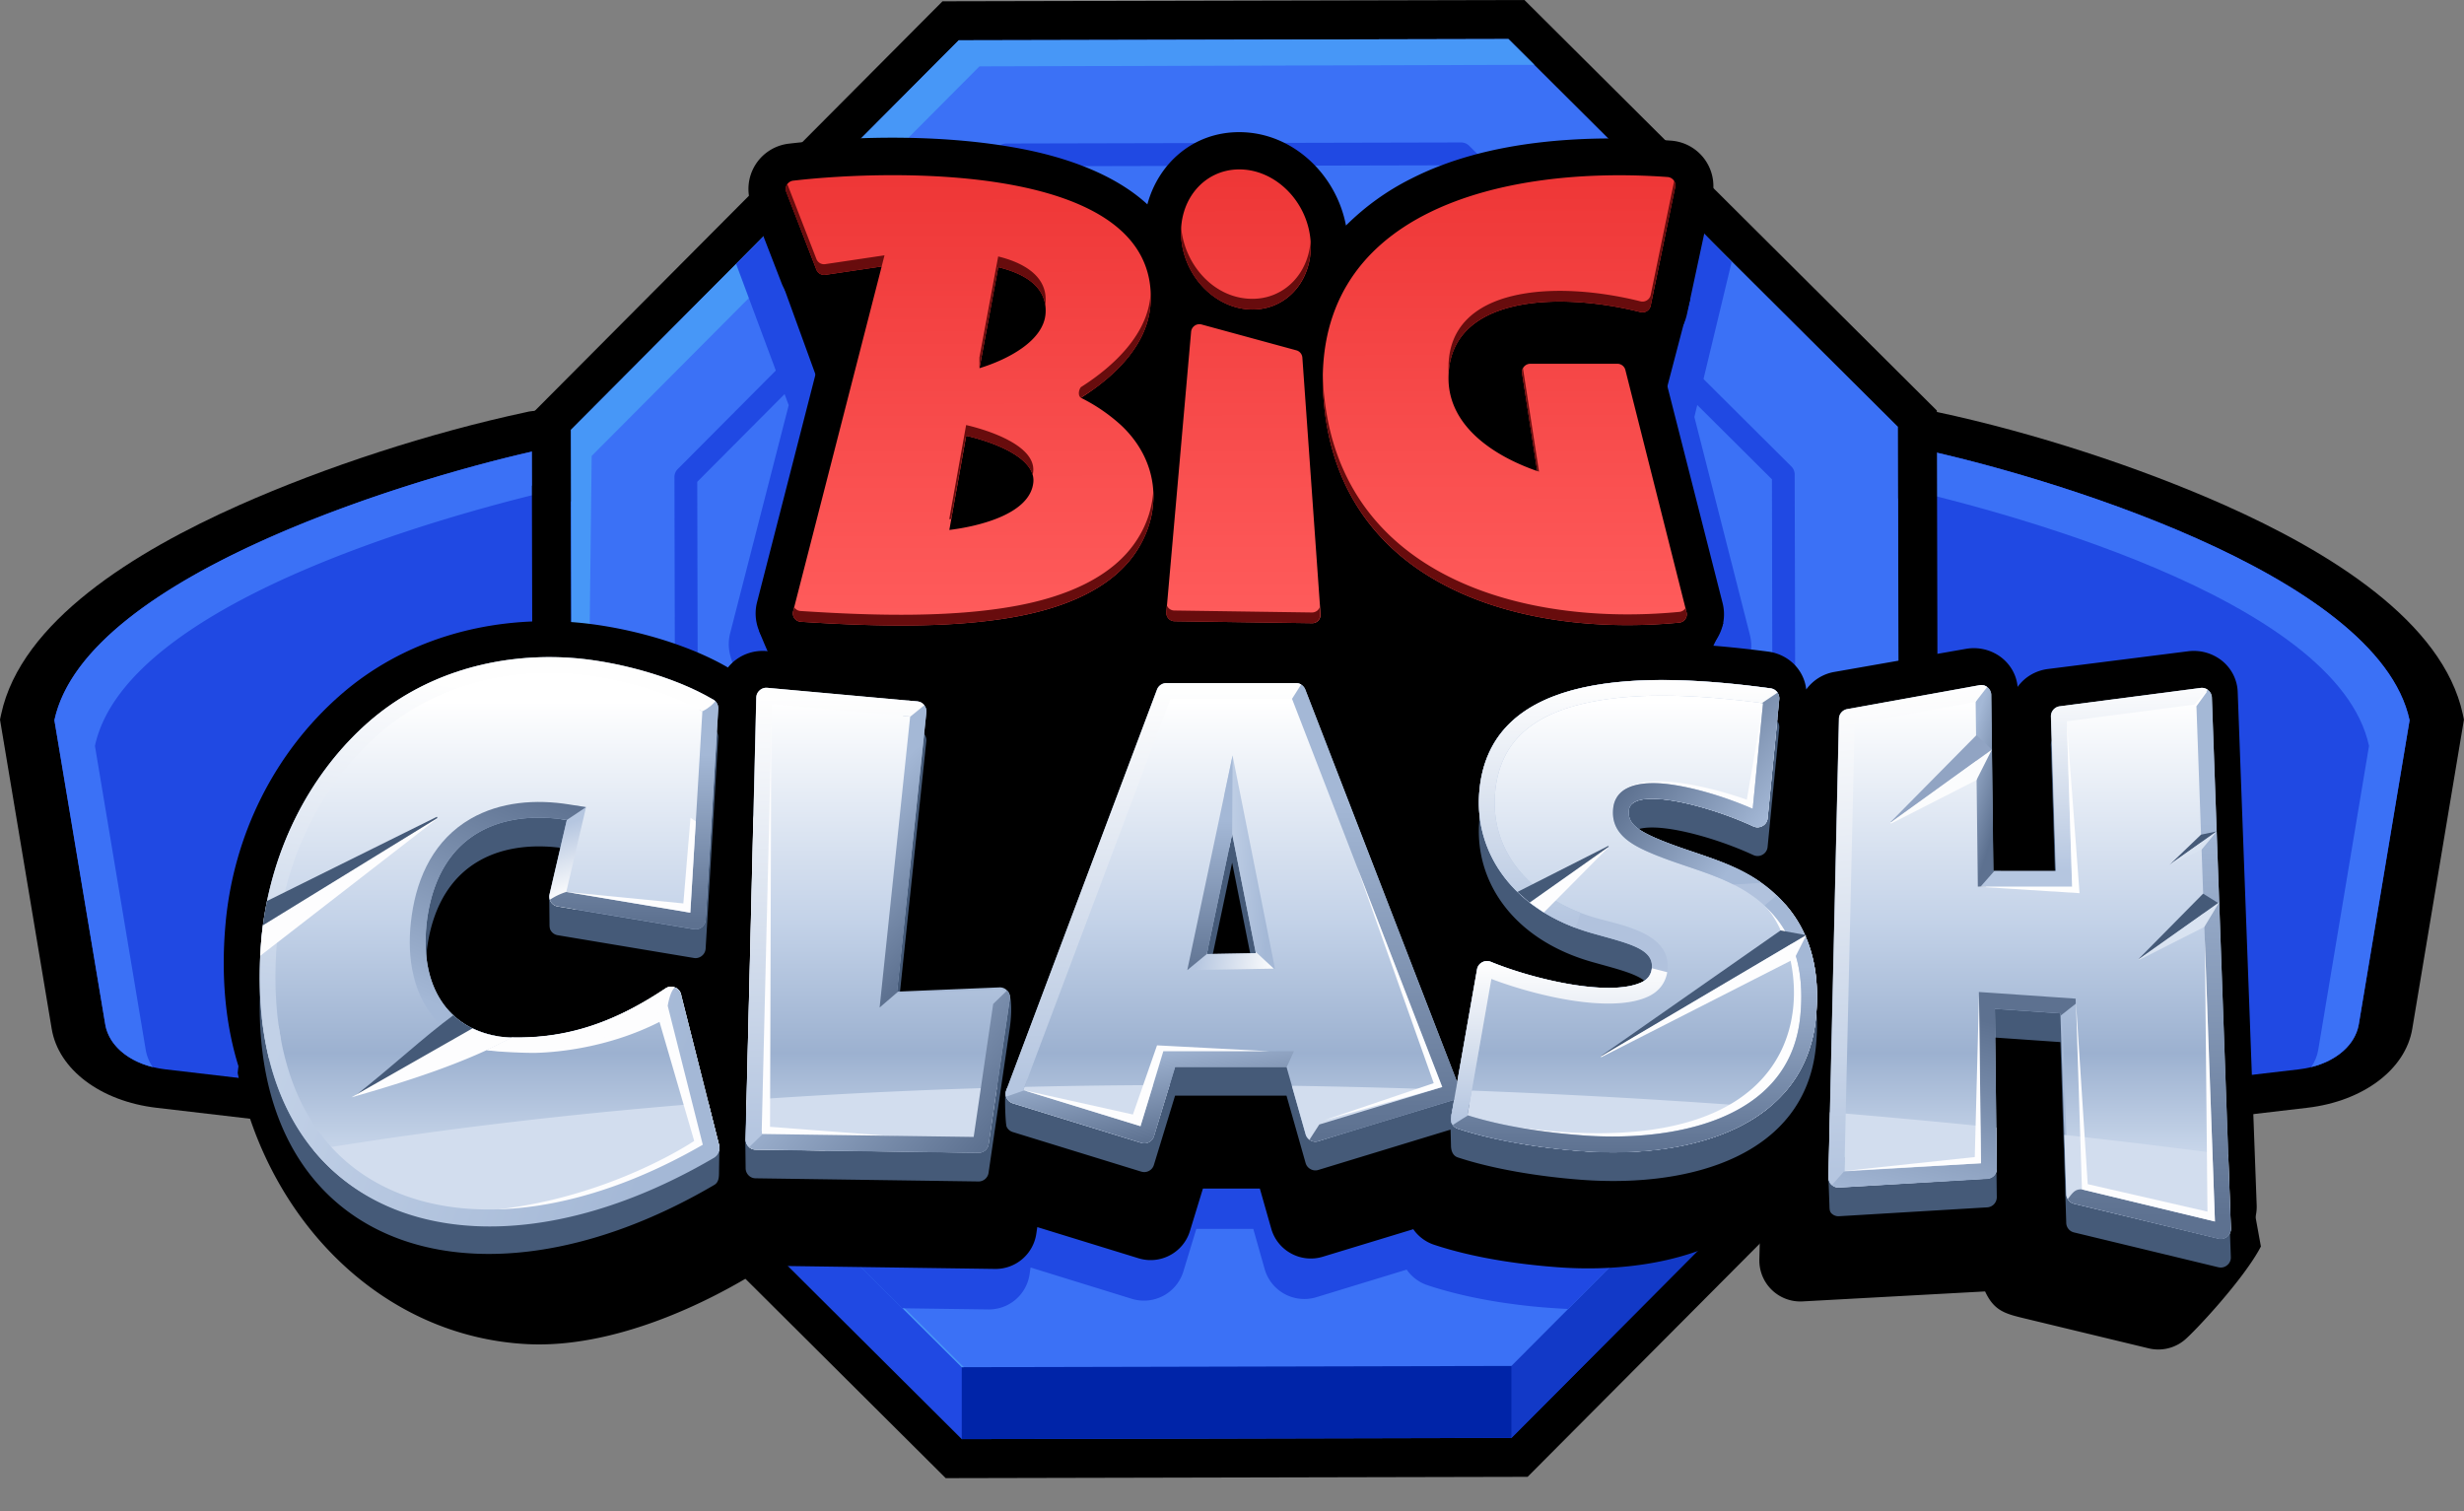 <svg viewBox="0 0 75 46" fill="none" xmlns="http://www.w3.org/2000/svg"><rect x="0" y="0" width="75" height="46" fill="#808080" stroke="none"/><path fill-rule="evenodd" clip-rule="evenodd" d="m16.105 12.525 3.207-.434.397 23.375-14.948-1.749c-1.698-.199-2.982-1.165-3.187-2.402L0 21.902l.035-.162C.64 18.916 4.1 16.79 7.284 15.374c2.596-1.155 5.807-2.205 8.741-2.831l.08-.018z" fill="#000"/><path fill-rule="evenodd" clip-rule="evenodd" d="M16.49 13.68c-3.445.735-13.866 3.73-14.834 8.242l1.547 9.253c.118.71.844 1.257 1.82 1.371l13.02 1.526-.35-20.555-1.203.163z" fill="#2049E3"/><path fill-rule="evenodd" clip-rule="evenodd" d="M16.49 13.68c-3.445.735-13.866 3.73-14.834 8.242l1.547 9.253c.102.616.663 1.11 1.447 1.304a1.306 1.306 0 0 1-.214-.523L2.89 22.703c.967-4.506 11.368-7.242 14.826-7.983l-1.225-1.04z" fill="#3B71F6"/><path fill-rule="evenodd" clip-rule="evenodd" d="m58.894 12.525-3.204-.434-.397 23.375 14.945-1.75c1.697-.2 2.981-1.166 3.187-2.4l1.573-9.414-.034-.162c-.606-2.824-4.066-4.949-7.25-6.366-2.595-1.155-5.807-2.205-8.74-2.831l-.08-.018z" fill="#000"/><path fill-rule="evenodd" clip-rule="evenodd" d="M58.511 13.68c3.445.735 13.866 3.73 14.834 8.242l-1.546 9.253c-.12.71-.845 1.257-1.822 1.372L56.958 34.07l.349-20.555 1.204.164z" fill="#2049E3"/><path fill-rule="evenodd" clip-rule="evenodd" d="M58.51 13.68c3.444.735 13.865 3.73 14.833 8.242l-1.546 9.253c-.103.616-.664 1.11-1.449 1.304.11-.157.183-.335.215-.523l1.546-9.253c-.966-4.506-11.367-7.242-14.824-7.983l1.225-1.04z" fill="#3B71F6"/><path fill-rule="evenodd" clip-rule="evenodd" d="m58.99 30.212.005 2.185L46.498 44.95l-17.712.04L16.23 32.494l-.04-17.71.005-.005-.005-2.185L28.688.04 46.401 0l12.554 12.496.04 17.711-.005.005z" fill="#000"/><path fill-rule="evenodd" clip-rule="evenodd" d="m45.913 3.377-16.73.039-11.804 11.856L17.417 32l11.858 11.803 16.73-.038 11.803-11.857-.038-16.728L45.913 3.377z" fill="#2049E3"/><path fill-rule="evenodd" clip-rule="evenodd" d="m29.274 43.803 16.73-.038 11.805-11.857-.006-2.81-7.986-2.62s-16.97 11.586-20.543 15.134v2.19z" fill="#0024A8"/><path fill-rule="evenodd" clip-rule="evenodd" d="m46.004 43.765 9.473-9.515-3.102-2.401s-6.076 7.196-6.371 9.725v2.191z" fill="#1239C7"/><path fill-rule="evenodd" clip-rule="evenodd" d="m45.913 1.188-16.73.038-11.804 11.856.038 16.728 11.858 11.803 16.73-.038 11.803-11.857-.038-16.728L45.913 1.188z" fill="#3B71F6"/><path d="m44.33 5.031-13.547.031-9.56 9.603.031 13.474h-.695l-.03-13.6a.344.344 0 0 1 .1-.262l9.762-9.807a.35.35 0 0 1 .247-.102l13.82-.032a.348.348 0 0 1 .261.101l9.807 9.761a.345.345 0 0 1 .101.247l.032 13.694h-.698l-.026-13.55-9.605-9.558z" fill="#2049E3"/><path fill-rule="evenodd" clip-rule="evenodd" d="m45.913 1.188-16.73.038-11.804 11.856.038 16.728 11.858 11.803h.062L17.82 30.147l.19-16.27L29.813 2.02l16.89-.047-.79-.786z" fill="#4797F7"/><path fill-rule="evenodd" clip-rule="evenodd" d="m17.407 23.777.013 5.866 7.47 7.615 2.574 2.562 2.617.035a1.252 1.252 0 0 0 1.258-1.072l.03-.204 3.082.953a1.256 1.256 0 0 0 1.569-.834l.394-1.294h1.734l.346 1.222a1.255 1.255 0 0 0 1.573.857l2.75-.84c.155.223.378.39.636.475 1.315.438 2.882.66 4.274.722l2.348-2.358 7.735-7.93-.011-4.848-3.11.563a1.25 1.25 0 0 0-.806.519 1.26 1.26 0 0 0-1.08-1.12c-1.814-.245-3.923-.405-5.713 0-2.066.469-3.542 1.709-3.684 3.928a4.457 4.457 0 0 0 .943 3.049c.323.412.71.772 1.143 1.065-.825-.29-1.738-.478-2.091.607l-3.09-8.004a1.25 1.25 0 0 0-1.17-.802h-3.684a1.25 1.25 0 0 0-1.174.813l-3.011 8.017c-.49-.25-1.834-.084-2.421-.06l.718-6.864a1.254 1.254 0 0 0-1.133-1.379l-4.27-.39a1.245 1.245 0 0 0-.949.317c-.058.052-.112.11-.16.172l-.025-.016c-1.26-.75-3.1-1.245-4.56-1.334a9.805 9.805 0 0 0-1.069-.006l.004-.002zM25.575 4.85c5.289-.363 7.912.884 9.315 1.89 1.29-2.051 4.562-1.476 5.73.714 1.551-.986 3.624-2.497 8.821-2.859l3.267 3.381-1.134 4.715 1.683 6.606c.132.526-.018.73-.223 1.167l-30.54.17c-.203-.469-.403-.84-.267-1.37l1.78-6.932-1.601-4.3 3.169-3.183z" fill="#2049E3"/><path fill-rule="evenodd" clip-rule="evenodd" d="m40.918 19.552.095 1.348a1.273 1.273 0 0 1-1.286 1.36l-3.835-.053a1.272 1.272 0 0 1-1.253-1.307c-.857.62-1.925.97-2.959 1.161-2.003.37-4.24.29-6.269.16a1.265 1.265 0 0 1-.947-.524c-.424-.585-.78-1.05-1.354-2.481l3.23-6.682-.02.003a1.27 1.27 0 0 1-1.374-.798L23.88 8.808c-.082-.212.865-.911 1.266-.958 2.039-.237 4.43-.246 6.452.136 1.288.243 2.637.714 3.554 1.556.307-1.138 1.27-2.014 2.56-2.014 1.492 0 2.71 1.183 2.979 2.605a7 7 0 0 1 1.828-1.313c2.14-1.088 4.875-1.33 7.242-1.158.539.04 1.759 1.088 1.681 1.461l-.946 3.613c-.107.515-.68.578-1.117.787l3.074 5.448c-.364.948-1.233 2.433-1.447 2.738a1.266 1.266 0 0 1-.918.533c-3.38.327-7.014-.4-9.167-2.689h-.003z" fill="#000"/><path fill-rule="evenodd" clip-rule="evenodd" d="m41.218 17.144.104 1.474a1.387 1.387 0 0 1-1.403 1.484l-4.186-.06a1.389 1.389 0 0 1-1.365-1.429c-.937.677-2.102 1.06-3.23 1.27-2.186.405-4.626.318-6.84.174a1.388 1.388 0 0 1-1.254-1.73l2.268-8.84-.024.003a1.386 1.386 0 0 1-1.498-.872l-.916-2.367a1.389 1.389 0 0 1 1.134-1.878c2.224-.259 4.833-.269 7.041.148 1.405.265 2.877.78 3.875 1.699.336-1.243 1.389-2.198 2.795-2.198 1.627 0 2.957 1.29 3.25 2.843a7.646 7.646 0 0 1 1.995-1.432c2.337-1.188 5.32-1.34 7.902-1.152a1.388 1.388 0 0 1 1.258 1.666l-.77 3.587c-.116.561-.43.801-.905 1.03l1.985 7.795a1.388 1.388 0 0 1-1.211 1.72c-3.69.357-7.655-.436-10.005-2.935z" fill="#000"/><path fill-rule="evenodd" clip-rule="evenodd" d="m26.837 8.11-2.695 10.496a.255.255 0 0 0 .23.318c2.072.134 4.525.22 6.56-.157 1.43-.264 2.965-.841 3.715-2.074.77-1.27.566-2.732-.526-3.753a5.331 5.331 0 0 0-1.219-.832c1.149-.73 2.05-1.693 2.12-2.875.252-4.255-7.776-4.095-10.88-3.734a.254.254 0 0 0-.207.343l.915 2.364a.255.255 0 0 0 .274.159l1.713-.255zM50.76 5.388c-4.983-.362-10.973 1.016-10.467 6.84.493 5.672 6.108 7.178 10.82 6.722a.245.245 0 0 0 .184-.106.249.249 0 0 0 .038-.208l-1.861-7.374a.25.25 0 0 0-.246-.19h-2.645a.255.255 0 0 0-.254.293l.462 2.973c-1.391-.484-2.706-1.404-2.701-2.836.009-2.466 3.254-2.65 5.844-2.003a.254.254 0 0 0 .31-.195l.746-3.61a.254.254 0 0 0-.23-.306zm-13.037-.232c1.085 0 2.054.952 2.165 2.132.111 1.18-.678 2.133-1.763 2.133s-2.055-.953-2.166-2.133c-.111-1.18.679-2.132 1.764-2.132zM36.255 10.1l-.753 8.532a.254.254 0 0 0 .25.276l4.184.06a.245.245 0 0 0 .191-.08.247.247 0 0 0 .069-.19l-.554-7.81a.248.248 0 0 0-.186-.226l-2.883-.786a.254.254 0 0 0-.318.223zm-7.359 6.03.514-2.867c.648.146 2.121.614 2.043 1.417-.098.995-1.75 1.352-2.557 1.45zm.918-4.92.572-3.079c.838.204 1.487.617 1.44 1.398-.049.85-1.168 1.42-2.014 1.678l.002.002z" fill="url(#a)"/><path fill-rule="evenodd" clip-rule="evenodd" d="m24.174 18.48-.032.127a.255.255 0 0 0 .229.317c2.073.134 4.526.22 6.56-.157 1.43-.265 2.966-.841 3.716-2.075.328-.52.487-1.13.457-1.745-.033.503-.19.99-.457 1.419-.75 1.233-2.287 1.81-3.716 2.074-2.033.377-4.487.292-6.56.157a.249.249 0 0 1-.19-.104l-.008-.012v-.002zm8.728-6.374c.037-.026.344-.231.381-.254.962-.694 1.678-1.57 1.74-2.618a3.256 3.256 0 0 0 0-.35c-.036 1.261-1.131 2.27-2.12 2.898-.081.097-.09.273-.001.324zM23.964 5.6l-.013.02a.248.248 0 0 0-.02.222l.916 2.364a.254.254 0 0 0 .274.16l1.715-.255.087-.34-1.8.268a.25.25 0 0 1-.274-.158L23.964 5.6zm16.301 5.796a7.59 7.59 0 0 0 .028.831c.493 5.672 6.108 7.179 10.82 6.723a.245.245 0 0 0 .183-.106.249.249 0 0 0 .039-.208l-.032-.127a.248.248 0 0 1-.191.115c-4.711.454-10.328-1.05-10.82-6.723a7.806 7.806 0 0 1-.027-.509v.004zm6.09-.191a.245.245 0 0 0-.025.158l.462 2.973.053.019-.49-3.15zm-2.258.136c.146-2.313 3.303-2.478 5.837-1.842a.254.254 0 0 0 .31-.195l.745-3.61a.246.246 0 0 0-.03-.182l-.715 3.466a.256.256 0 0 1-.209.198.254.254 0 0 1-.1-.004c-2.59-.648-5.835-.462-5.845 2.002 0 .058.002.114.005.168l.002-.001zM39.89 7.343c.081 1.153-.7 2.078-1.768 2.078-1.085 0-2.055-.953-2.166-2.133a2.257 2.257 0 0 1-.005-.381c.092 1.128.988 2.188 2.17 2.188.965 0 1.697-.755 1.769-1.751zm-4.372 11.084-.019.206a.254.254 0 0 0 .25.275l4.184.06a.253.253 0 0 0 .24-.169.255.255 0 0 0 .014-.102l-.015-.218a.254.254 0 0 1-.241.163l-4.185-.06a.245.245 0 0 1-.228-.155zm-6.565-2.63.454-2.533c.587.133 1.85.528 2.024 1.198a.828.828 0 0 0 .018-.107c.08-.803-1.394-1.27-2.042-1.418l-.514 2.867.06-.008zm.858-4.587.572-3.078c.747.182 1.344.53 1.432 1.158.127-.89-.7-1.307-1.432-1.484l-.572 3.077v.327z" fill="#680C0D"/><path fill-rule="evenodd" clip-rule="evenodd" d="m31.008 34.177-.032.21a1.28 1.28 0 0 1-.455.796 1.36 1.36 0 0 1-.885.307l-6.76-.092a1.359 1.359 0 0 1-.499-.1c-.068.06-.142.112-.22.157-1.75.998-3.706 1.765-5.725 2.052-1.718.245-3.51.136-5.117-.537-3.7-1.55-4.783-5.256-4.447-8.887.245-2.648 1.466-5.167 3.518-6.95 1.886-1.64 4.375-2.355 6.888-2.207 1.555.092 3.515.601 4.856 1.375l.027.016a1.338 1.338 0 0 1 .64-.44c.174-.056.357-.076.54-.06l4.548.4 7.099-1.2.371.655h3.926l3.419-.241 5.043.403c1.906-.418 4.152-.253 6.084 0 .297.04.572.175.781.383.209.21.34.48.37.769a1.34 1.34 0 0 1 .86-.535l4.007-.703a1.379 1.379 0 0 1 1.048.245c.148.109.27.247.36.404.09.157.144.331.16.51.106-.148.243-.274.403-.368a1.36 1.36 0 0 1 .522-.177l4.27-.54a1.378 1.378 0 0 1 1.034.296 1.3 1.3 0 0 1 .338.423c.08.162.126.338.132.518l.578 15.63c.007.199-.033.397-.118.578a1.299 1.299 0 0 1-.372.468 1.376 1.376 0 0 1-1.157.256l-4.06-.952c-.598-.14-.952-.238-1.239-.839l-5.904.313a1.374 1.374 0 0 1-1.006-.36 1.29 1.29 0 0 1-.309-.438 1.255 1.255 0 0 1-.1-.522l.033-1.382c-1.66 1.41-4.284 1.796-6.58 1.628-1.316-.096-2.746-.306-3.999-.706a1.327 1.327 0 0 1-.677-.49l-2.932.865a1.377 1.377 0 0 1-1.03-.1 1.328 1.328 0 0 1-.406-.329 1.278 1.278 0 0 1-.241-.455l-.367-1.259h-1.848l-.42 1.335a1.28 1.28 0 0 1-.247.445c-.111.131-.249.24-.404.32a1.368 1.368 0 0 1-1.02.093l-3.282-.98.003-.001z" fill="#000"/><path fill-rule="evenodd" clip-rule="evenodd" d="m31.573 37.35-.03.203a1.253 1.253 0 0 1-1.257 1.069l-6.346-.089a1.243 1.243 0 0 1-.468-.097c-2.059 1.351-4.908 2.602-7.421 2.475-4.397-.223-7.88-3.722-8.816-8.25.231-2.56 3.057-6.204 4.982-7.928 1.77-1.587 4.106-2.278 6.465-2.136 1.46.087 3.298.58 4.558 1.328l.026.016a1.262 1.262 0 0 1 1.107-.483l4.269.388c.337.03.64.19.854.45.215.26.314.59.279.924l-.719 6.844c.587-.024 1.931-.189 2.42.06l3.007-7.994c.184-.49.648-.81 1.173-.81h3.686c.52 0 .983.315 1.17.8l3.086 7.978c.353-1.081 1.267-.893 2.092-.605a5.034 5.034 0 0 1-1.144-1.062 4.438 4.438 0 0 1-.944-3.039c.143-2.213 1.617-3.449 3.682-3.916 1.79-.404 3.898-.245 5.711 0a1.257 1.257 0 0 1 1.08 1.117 1.25 1.25 0 0 1 .805-.517l3.762-.68c.366-.067.734.03 1.021.265.262.216.423.521.451.855.195-.28.505-.48.868-.528l4.008-.521c.351-.046.702.056.972.285.272.23.43.555.443.91l2.413 13.277c-.509.984-2.027 2.605-2.331 2.853a1.25 1.25 0 0 1-1.087.247l-3.814-.92c-.562-.136-.895-.231-1.163-.812l-5.543.303a1.248 1.248 0 0 1-1.328-1.277l.032-1.338c-1.56 1.362-4.022 1.737-6.177 1.575-1.236-.092-2.578-.294-3.754-.683a1.249 1.249 0 0 1-.635-.474l-2.752.837a1.248 1.248 0 0 1-.966-.098 1.242 1.242 0 0 1-.606-.757l-.346-1.218h-1.733l-.395 1.29a1.24 1.24 0 0 1-.611.74 1.246 1.246 0 0 1-.956.09l-3.08-.948z" fill="#000"/><path fill-rule="evenodd" clip-rule="evenodd" d="m34.736 35.66-3.908-1.204a.3.3 0 0 1-.186-.158c-.04-.079-.066-.938-.033-1.02l4.605-11.413a.31.31 0 0 1 .289-.2h3.938c.13 0 .242.077.29.198l4.528 11.612.094.338.604-3.432a.298.298 0 0 1 .155-.216.301.301 0 0 1 .267-.015c1.273.524 3.573 1.072 4.568.63.195-.087.306-.223.33-.428.072-.608-.719-.762-1.82-1.074-2.35-.667-3.553-2.386-3.436-4.223.247-3.85 5.152-3.732 8.87-3.23.164.021.281.17.266.335l-.354 3.616a.3.3 0 0 1-.154.238.302.302 0 0 1-.284.01c-.8-.371-1.84-.702-2.628-.805-.647-.084-1.124-.013-1.157.314-.035.333.14.551.792.838 1.396.611 2.83.744 3.954 2.014.83.937 1.086 2.15.943 3.51-.344 3.248-3.761 4.267-7.133 4.014-1.343-.101-2.726-.338-3.763-.681-.147-.049-.203-.192-.207-.346l-.013-.5-4.024 1.227a.3.3 0 0 1-.239-.025.302.302 0 0 1-.15-.187l-.581-2.049h-3.392l-.644 2.107a.3.3 0 0 1-.15.183.298.298 0 0 1-.237.021zm32.786 2.911-4.393-1.06a.305.305 0 0 1-.236-.29l-.178-5.503-1.994-.138.058 4.857a.31.31 0 0 1-.29.311l-4.51.27a.3.3 0 0 1-.232-.087c-.064-.061-.059-.152-.062-.242l-.029-.8.348-13.15c.004-.147.075-.256.22-.282l4.02-.727a.302.302 0 0 1 .251.065.3.3 0 0 1 .113.235l.063 5.355h1.904l-.15-4.698a.307.307 0 0 1 .268-.316l4.282-.558c.09-.011.171.013.24.07a.3.3 0 0 1 .11.225l.578 16.152a.298.298 0 0 1-.113.25.3.3 0 0 1-.268.06v.001zm-50.27-12.739c-1.884-.304-3.852.32-4.245 2.97-.34 2.465 1.008 3.651 2.644 3.651 1.266 0 2.717-.237 4.605-1.494a.3.3 0 0 1 .283-.031.314.314 0 0 1 .188.212l1.17 3.777-.012.807c-.001.139-.023.27-.142.34-7.361 4.323-14.53 1.915-13.785-6.642.269-2.723 1.51-5.002 3.191-6.51 1.65-1.479 3.857-2.159 6.157-2.02 1.367.082 3.193.557 4.405 1.277.102.06.157.165.15.283l-.383 6.42a.3.3 0 0 1-.116.222.3.3 0 0 1-.244.063l-4.142-.692a.301.301 0 0 1-.206-.133c-.049-.074-.043-.153-.044-.241l-.008-.797.534-1.462zm5.444 9.717-.01-.817.332-12.622a.302.302 0 0 1 .104-.223.301.301 0 0 1 .233-.078l4.56.414a.298.298 0 0 1 .212.112.297.297 0 0 1 .068.228l-.892 8.494 3.116-.13c.095-.003.218-.79.281-.72.146.282.051.98.037 1.073l-.647 4.416a.307.307 0 0 1-.31.264L23 35.864a.298.298 0 0 1-.218-.094.31.31 0 0 1-.086-.222zm15.53-5.662-.722-3.631-.773 3.657 1.496-.026z" fill="#455A78"/><path fill-rule="evenodd" clip-rule="evenodd" d="m34.736 34.785-3.908-1.203a.3.3 0 0 1-.186-.16.296.296 0 0 1-.012-.243l4.584-12.188a.306.306 0 0 1 .289-.2h3.938c.13 0 .242.076.29.197l4.622 11.95.604-3.431a.298.298 0 0 1 .155-.217.301.301 0 0 1 .267-.015c1.273.525 3.573 1.072 4.568.63.195-.087.306-.223.33-.428.072-.607-.719-.762-1.82-1.074-2.35-.666-3.553-2.386-3.436-4.223.247-3.85 5.152-3.732 8.87-3.23.164.021.281.17.266.335l-.354 3.616a.3.3 0 0 1-.154.238.301.301 0 0 1-.284.011c-.8-.372-1.84-.703-2.628-.805-.647-.084-1.124-.014-1.157.313-.035.333.14.551.792.838 1.396.612 2.83.744 3.954 2.014.83.937 1.086 2.148.943 3.51-.344 3.248-3.761 4.268-7.133 4.014-1.343-.101-2.726-.337-3.763-.681a.305.305 0 0 1-.207-.346l.094-.531-4.131 1.257a.3.3 0 0 1-.239-.024.3.3 0 0 1-.15-.186l-.581-2.05h-3.392l-.644 2.108a.3.3 0 0 1-.15.182.298.298 0 0 1-.237.022zm32.786 2.912-4.393-1.06a.305.305 0 0 1-.236-.29l-.178-5.503-1.994-.138.058 4.857a.309.309 0 0 1-.29.31l-4.51.27a.3.3 0 0 1-.232-.086.298.298 0 0 1-.095-.229l.32-13.95a.306.306 0 0 1 .253-.296l4.019-.726a.3.3 0 0 1 .251.065.3.3 0 0 1 .113.235l.063 5.355h1.904l-.15-4.698a.307.307 0 0 1 .268-.316l4.282-.558a.3.3 0 0 1 .24.07.299.299 0 0 1 .11.224l.578 16.153a.298.298 0 0 1-.113.25.3.3 0 0 1-.268.06zm-50.27-12.739c-1.884-.304-3.852.32-4.245 2.97-.34 2.465 1.008 3.651 2.644 3.651 1.266 0 2.717-.238 4.605-1.494a.3.3 0 0 1 .283-.031.299.299 0 0 1 .188.212l1.158 4.584a.304.304 0 0 1-.142.34c-7.361 4.323-14.53 1.915-13.785-6.642.269-2.723 1.51-5.003 3.191-6.51 1.65-1.479 3.857-2.159 6.157-2.02 1.367.081 3.193.556 4.405 1.277a.3.3 0 0 1 .15.283l-.383 6.42a.3.3 0 0 1-.116.222.3.3 0 0 1-.244.063l-4.142-.693a.298.298 0 0 1-.206-.132.299.299 0 0 1-.044-.241l.526-2.258zm5.444 9.717.322-13.44a.3.3 0 0 1 .104-.223.301.301 0 0 1 .233-.077l4.56.414a.299.299 0 0 1 .212.111.295.295 0 0 1 .068.227l-.892 8.495 3.116-.129a.3.3 0 0 1 .242.102c.064.07.09.157.076.25l-.647 4.416a.307.307 0 0 1-.31.264L23 34.99a.299.299 0 0 1-.218-.094.296.296 0 0 1-.086-.221zm15.53-5.663-.722-3.631-.773 3.658 1.496-.027z" fill="#A7BAD7"/><path fill-rule="evenodd" clip-rule="evenodd" d="M34.754 34.725c.066.02.128.015.189-.018.06-.031.1-.08.12-.145l.658-2.15h3.485l.595 2.093c.019.067.058.116.12.15.06.033.123.039.19.018l4.227-1.287-.111.631a.244.244 0 0 0 .166.277c1.169.387 2.518.586 3.748.678 2.871.215 6.7-.496 7.065-3.958.133-1.253-.067-2.493-.926-3.463-1.11-1.252-2.5-1.37-3.934-1.999-.393-.172-.88-.397-.829-.9.051-.494.9-.412 1.228-.37.853.111 1.866.448 2.646.812a.24.24 0 0 0 .227-.01.237.237 0 0 0 .124-.19l.352-3.616a.247.247 0 0 0-.212-.267c-2.857-.386-8.537-.912-8.799 3.173-.136 2.124 1.452 3.609 3.392 4.16.43.122.956.24 1.359.429.303.143.548.346.505.71-.027.232-.156.384-.367.478-1.095.487-3.544-.186-4.617-.63a.239.239 0 0 0-.213.013.236.236 0 0 0-.124.173l-.642 3.651-4.704-12.158a.243.243 0 0 0-.23-.158h-3.94a.241.241 0 0 0-.23.16l-4.584 12.189a.234.234 0 0 0 .01.194c.03.064.08.106.148.127l3.907 1.203h.001zm3.548-5.652-1.648.029.852-4.03.796 4zm29.235 8.563c.078.02.152.002.214-.049a.236.236 0 0 0 .09-.199l-.578-16.151a.238.238 0 0 0-.087-.18.24.24 0 0 0-.192-.056l-4.282.558a.246.246 0 0 0-.215.252l.154 4.762h-2.03l-.065-5.416a.235.235 0 0 0-.09-.187.235.235 0 0 0-.2-.052l-4.02.726a.243.243 0 0 0-.202.237l-.319 13.95a.236.236 0 0 0 .076.182c.052.05.114.073.185.068l4.51-.269a.246.246 0 0 0 .231-.249l-.058-4.923 2.117.146.18 5.56a.243.243 0 0 0 .188.231l4.393 1.06zM17.328 24.908l-.54 2.322a.236.236 0 0 0 .034.192.24.24 0 0 0 .165.107l4.142.692a.237.237 0 0 0 .195-.05.235.235 0 0 0 .092-.178l.384-6.42a.24.24 0 0 0-.12-.226c-1.195-.71-2.993-1.186-4.378-1.27-2.226-.133-4.437.506-6.11 2.006-1.852 1.66-2.95 4.008-3.17 6.47-.295 3.262.549 6.682 3.805 8.088 1.423.613 3.02.698 4.54.476 1.882-.275 3.711-1.022 5.344-1.981a.242.242 0 0 0 .114-.273l-1.158-4.583a.238.238 0 0 0-.15-.17.238.238 0 0 0-.226.026c-1.465.974-2.873 1.504-4.64 1.504-.813 0-1.59-.29-2.116-.924-.643-.777-.727-1.837-.59-2.797.155-1.081.611-2.076 1.59-2.64.817-.471 1.813-.531 2.727-.383l.066.01v.002zm5.431 9.768a.235.235 0 0 0 .069.176c.048.05.105.075.174.076l6.779.094a.244.244 0 0 0 .248-.21l.648-4.415a.24.24 0 0 0-.061-.201.244.244 0 0 0-.194-.082l-3.187.133.9-8.566a.235.235 0 0 0-.056-.182.235.235 0 0 0-.168-.089l-4.56-.413a.237.237 0 0 0-.187.061.234.234 0 0 0-.083.178l-.322 13.44z" fill="url(#b)"/><path fill-rule="evenodd" clip-rule="evenodd" d="m34.738 34.785-3.908-1.203a.3.3 0 0 1-.186-.16.296.296 0 0 1-.012-.243l.03-.083c1.665-.045 3.311-.067 4.938-.07l-.476 1.555a.3.3 0 0 1-.15.182.298.298 0 0 1-.236.022zm19.108-1.076c-1.378 1.13-3.552 1.488-5.708 1.326-1.344-.101-2.726-.338-3.764-.682a.302.302 0 0 1-.207-.345l.124-.606-4.161 1.332a.297.297 0 0 1-.239-.024.302.302 0 0 1-.149-.187l-.419-1.475a241.75 241.75 0 0 1 14.523.661zm13.98 1.44c-1.436-.19-3.11-.398-4.99-.606l.059 1.804c.004.14.099.257.235.29l4.394 1.06a.3.3 0 0 0 .268-.061.298.298 0 0 0 .113-.25l-.08-2.236zm-7.06-.826c-1.578-.162-3.27-.32-5.066-.469l-.045 1.974a.298.298 0 0 0 .095.23.3.3 0 0 0 .233.085l4.508-.27a.308.308 0 0 0 .29-.31l-.014-1.24zm-30.422-1.217c-2.512.072-5.059.194-7.617.377l-.029 1.192a.297.297 0 0 0 .087.221.3.3 0 0 0 .218.095l6.779.095a.307.307 0 0 0 .31-.264l.252-1.716zm-8.78.462c-4.015.314-8.05.778-12.024 1.432 2.439 2.961 7.278 3.084 12.205.191a.305.305 0 0 0 .142-.34l-.323-1.283z" fill="#D2DDEE"/><path fill-rule="evenodd" clip-rule="evenodd" d="m54.098 21.88-.295 3.02a.3.3 0 0 1-.155.238.301.301 0 0 1-.284.012c-.8-.372-1.84-.704-2.628-.806-.503-.065-.904-.037-1.072.133l-.49-.14c.608-1.25 3.996.004 3.996.004l.479-2.802c.16.057.312.178.449.341zM54.347 27.532c.814.934 1.065 2.138.922 3.488-.344 3.247-3.76 4.267-7.132 4.014a20.149 20.149 0 0 1-1.859-.226c-.027-.28-.042-.489-.042-.489 9.902 1.322 8.897-5.328 7.472-6.757 0 0 .29-.093.639-.03zM23.477 22.063l-.038 12.233 4.89.374-3.256.349-2.073-.03a.298.298 0 0 1-.197-.073l-.082-1.317.209-8.683.547-2.853zM16.336 32.045c.595-.017 2.166-.144 3.738-.942l1.056 3.623s-4.069 2.765-9.124 2.052c2.602 1.027 6.147.52 9.738-1.588a.305.305 0 0 0 .142-.34l-1.158-4.585a.299.299 0 0 0-.189-.211.3.3 0 0 0-.282.03c-1.469.978-2.89 1.537-4.677 1.494a21.75 21.75 0 0 1-.765.383c.376.063 1.264.092 1.521.084z" fill="#FDFDFE"/><path fill-rule="evenodd" clip-rule="evenodd" d="m20.737 30.297-.008-.032a.299.299 0 0 0-.188-.211.3.3 0 0 0-.283.03c-1.468.978-2.89 1.537-4.676 1.494a21.75 21.75 0 0 1-.766.383s3.167.361 5.507-1.347a9.67 9.67 0 0 0 .414-.317z" fill="#FDFDFE"/><path fill-rule="evenodd" clip-rule="evenodd" d="m44.355 32.938.604-3.43a.3.3 0 0 1 .155-.217.301.301 0 0 1 .267-.015c1.273.524 3.573 1.072 4.568.63.195-.087.306-.223.33-.428.072-.608-.719-.762-1.82-1.074-2.35-.667-3.553-2.386-3.436-4.223.247-3.85 5.152-3.733 8.87-3.23.163.021.28.17.265.335l-.353 3.615a.3.3 0 0 1-.154.238.302.302 0 0 1-.284.012c-.8-.372-1.841-.703-2.628-.806-.647-.084-1.124-.013-1.157.314-.035.333.139.551.79.838 1.397.611 2.831.744 3.956 2.014.83.937 1.086 2.148.942 3.51-.344 3.248-3.76 4.267-7.132 4.014-1.343-.101-2.726-.338-3.763-.682a.305.305 0 0 1-.207-.345l.093-.532.094-.538zm.513-.147-.203 1.153c1.103.347 2.363.527 3.508.613 2.62.197 6.281-.384 6.62-3.586.12-1.134-.046-2.264-.826-3.144-1.02-1.152-2.451-1.307-3.787-1.893-.587-.257-1.151-.6-1.077-1.324.084-.818 1.087-.819 1.697-.74.819.107 1.767.407 2.55.748l.314-3.216c-1.706-.223-3.742-.377-5.403-.002-1.546.35-2.652 1.133-2.76 2.812-.123 1.924 1.343 3.236 3.089 3.731.794.226 2.297.468 2.164 1.59-.044.379-.266.656-.611.81-1.166.518-3.488-.063-4.75-.547l-.526 2.995h.001z" fill="#B1C2DD"/><path fill-rule="evenodd" clip-rule="evenodd" d="M60.437 26.989a3.7 3.7 0 0 0 .467-.479h-.228l-.063-5.354a.3.3 0 0 0-.113-.235.306.306 0 0 0-.136-.066 3.526 3.526 0 0 0-.228.507l.066 5.627h.235z" fill="url(#c)"/><path fill-rule="evenodd" clip-rule="evenodd" d="m37.262 24.202.144 1.64.098-.462.722 3.632-.158.003.432.471.308-.005-1.291-6.488-.255 1.21z" fill="url(#d)"/><path fill-rule="evenodd" clip-rule="evenodd" d="m38.22 28.97.552.512-2.633.046.006-.026.617-.602-.029.139 1.495-.027-.009-.043z" fill="url(#e)"/><path fill-rule="evenodd" clip-rule="evenodd" d="m62.715 30.919.468-.37-.005-.153-2.944-.203.061 5.213-4.16.248.01-.447a5.204 5.204 0 0 0-.465.762.307.307 0 0 0 .065.088.3.3 0 0 0 .233.088l4.511-.262a.308.308 0 0 0 .29-.311l-.06-4.866 1.994.138.003.075z" fill="url(#f)"/><path fill-rule="evenodd" clip-rule="evenodd" d="m67.212 21.005-.356.491.562 15.682-4.048-.977c-.207-.012-.275.094-.431.294.04.07.108.122.193.143l4.391 1.067c.097.024.19.003.268-.061a.297.297 0 0 0 .114-.25l-.578-16.16a.292.292 0 0 0-.109-.225l-.006-.004z" fill="url(#g)"/><path fill-rule="evenodd" clip-rule="evenodd" d="m67.2 20.994-.401.451-3.886.507.162 5.036h-2.791l.42-.477h1.877l-.152-4.698a.308.308 0 0 1 .27-.316l4.282-.558a.299.299 0 0 1 .22.055H67.2z" fill="url(#h)"/><path fill-rule="evenodd" clip-rule="evenodd" d="m60.485 20.91-.35.453-3.683.666-.311 13.613-.38.425-.01-.01a.299.299 0 0 1-.094-.228l.32-13.95a.305.305 0 0 1 .253-.296l4.019-.727a.299.299 0 0 1 .236.054z" fill="url(#i)"/><path fill-rule="evenodd" clip-rule="evenodd" d="M54.079 27.252c.084.08.168.167.248.258.831.938 1.087 2.15.943 3.51-.344 3.248-3.757 4.274-7.128 4.02-1.344-.1-2.73-.343-3.767-.686a.306.306 0 0 1-.207-.346l.032-.182c.167-.083.348-.153.524-.21l-.058.328c1.103.347 2.362.527 3.508.613 2.62.197 6.28-.383 6.62-3.586.119-1.134-.046-2.264-.825-3.144a3.682 3.682 0 0 0-.26-.265l.37-.31z" fill="url(#j)"/><path fill-rule="evenodd" clip-rule="evenodd" d="M54.042 21.014a.31.31 0 0 1 .115.27l-.353 3.617a.3.3 0 0 1-.155.238.301.301 0 0 1-.283.01c-.8-.371-1.841-.702-2.629-.805-.647-.084-1.124-.013-1.157.314-.035.333.14.551.791.838 1.117.488 2.256.671 3.243 1.373-.25.02-.542.038-.854.05-.809-.406-1.715-.605-2.581-.985-.586-.257-1.151-.601-1.077-1.325.085-.818 1.087-.818 1.697-.74.819.107 1.767.407 2.55.748l.315-3.216-.082-.01.46-.377z" fill="url(#k)"/><path fill-rule="evenodd" clip-rule="evenodd" d="M47.95 28.236c-2.015-.757-3.037-2.356-2.928-4.055.248-3.85 5.152-3.733 8.87-3.23.09.011.166.061.213.13l-.473.318c-1.7-.221-3.72-.372-5.37.001-1.546.35-2.653 1.133-2.76 2.812-.112 1.742 1.08 2.982 2.602 3.569-.04.167-.097.323-.154.455z" fill="url(#l)"/><path fill-rule="evenodd" clip-rule="evenodd" d="m44.356 32.938.18-1.03.423-2.4a.298.298 0 0 1 .156-.218.3.3 0 0 1 .267-.014c1.273.524 3.573 1.071 4.568.63.195-.087.305-.223.33-.429v-.007l.468.12c-.059.35-.274.606-.603.752-1.166.519-3.487-.063-4.75-.546l-.526 2.994-.203 1.154.018.006c-.153.092-.311.191-.462.292a.303.303 0 0 1-.054-.234l.047-.267.047-.265.094-.538z" fill="url(#m)"/><path fill-rule="evenodd" clip-rule="evenodd" d="m37.505 25.38-.772 3.658-.594.49 1.38-6.534-.014 2.386z" fill="url(#n)"/><path fill-rule="evenodd" clip-rule="evenodd" d="M39.391 20.791h.053c.13 0 .241.077.288.198l4.623 11.95-.094.537-4.13 1.258a.3.3 0 0 1-.273-.045l.299-.463 3.742-1.14-4.572-11.816h-.317c.102-.157.23-.332.381-.479z" fill="url(#o)"/><path fill-rule="evenodd" clip-rule="evenodd" d="m34.74 34.785-3.907-1.204a.3.3 0 0 1-.186-.159c-.03-.057-.038-.117-.03-.178.185-.184.477-.32.653-.391l-.122.325 3.57 1.099.698-2.282h3.97l-.221.485-.002-.006h-3.392l-.644 2.107a.3.3 0 0 1-.15.182.298.298 0 0 1-.236.022z" fill="url(#p)"/><path fill-rule="evenodd" clip-rule="evenodd" d="M30.628 33.379a.301.301 0 0 1 .007-.2l4.583-12.188a.306.306 0 0 1 .29-.2h3.938c.058 0 .112.015.158.043l-.277.436h-3.7l-4.48 11.908.03.009-.549.192z" fill="url(#q)"/><path fill-rule="evenodd" clip-rule="evenodd" d="m27.337 30.181-.563.486.93-8.857-.217-.02c.046-.172.095-.33.146-.468l.286.027a.299.299 0 0 1 .211.111.295.295 0 0 1 .069.227l-.892 8.495.03-.001z" fill="url(#r)"/><path fill-rule="evenodd" clip-rule="evenodd" d="m30.655 30.147-.424.409-.594 4.049-6.457-.09.003-.107a5.177 5.177 0 0 0-.428.454.31.31 0 0 0 .028.033c.06.062.131.1.217.1l6.783.096a.307.307 0 0 0 .31-.263l.645-4.423a.296.296 0 0 0-.076-.25l-.007-.008z" fill="url(#s)"/><path fill-rule="evenodd" clip-rule="evenodd" d="m28.134 21.465-.432.352v-.008l-4.205-.38-.314 13.085h.035l-.414.4a.296.296 0 0 1-.105-.24l.322-13.44a.3.3 0 0 1 .104-.223.301.301 0 0 1 .233-.076l4.56.413a.299.299 0 0 1 .212.112l.004.005z" fill="url(#t)"/><path fill-rule="evenodd" clip-rule="evenodd" d="M17.037 24.927c.158-.148.325-.294.482-.411l.319.051-.601 2.58.423.07a9.408 9.408 0 0 1-.158.46l-.523-.088a.298.298 0 0 1-.206-.133.3.3 0 0 1-.044-.24l.526-2.258a5.622 5.622 0 0 0-.218-.03z" fill="url(#u)"/><path fill-rule="evenodd" clip-rule="evenodd" d="m17.836 24.567-.506-.081c-1.013-.164-2.1-.087-3.004.434-1.091.63-1.62 1.731-1.793 2.94-.155 1.084-.04 2.25.681 3.122.445.536.943.842 1.602.979l.271-.432c-1.365-.248-2.377-1.427-2.08-3.6.394-2.652 2.362-3.276 4.246-2.971l.583-.39z" fill="url(#v)"/><path fill-rule="evenodd" clip-rule="evenodd" d="m21.704 21.288-.41.318.085.047-.366 6.126-3.775-.632a1.953 1.953 0 0 0-.5.238.298.298 0 0 0 .242.204l4.142.693a.3.3 0 0 0 .243-.063.3.3 0 0 0 .116-.223l.383-6.419a.3.3 0 0 0-.15-.283l-.01-.006z" fill="url(#w)"/><path fill-rule="evenodd" clip-rule="evenodd" d="m20.324 30.614 1.068 4.228c-1.558.9-3.297 1.602-5.084 1.864-1.44.21-2.963.135-4.312-.447-2.197-.949-3.209-2.88-3.51-5.026l-.51-.247c.584 5.34 4.985 7.39 10.176 5.84 1.169-.349 2.377-.88 3.591-1.592a.35.35 0 0 0 .149-.371l-1.162-4.598a.3.3 0 0 0-.188-.211c-.131.113-.193.416-.218.56z" fill="url(#x)"/><path fill-rule="evenodd" clip-rule="evenodd" d="M21.774 21.344c-.054.064-.164.189-.399.309-1.136-.647-2.816-1.081-4.099-1.159-2.115-.128-4.217.475-5.807 1.9-1.773 1.588-2.821 3.84-3.033 6.197-.092 1.02-.07 2.064.113 3.048l-.363.578c-.26-1.06-.348-2.284-.228-3.67.268-2.722 1.509-5.002 3.19-6.509 1.65-1.479 3.858-2.159 6.157-2.02 1.367.081 3.194.556 4.405 1.277.024.014.046.03.064.05v-.001z" fill="url(#y)"/><path fill-rule="evenodd" clip-rule="evenodd" d="m21.018 24.89-.218 2.607-3.564-.35 3.775.632.167-2.779-.16-.11z" fill="#FDFDFE"/><path fill-rule="evenodd" clip-rule="evenodd" d="M15.038 31.52c-1.229.651-2.646 1.214-4.218 1.825 1.21-.959 2.074-1.778 2.978-2.443.343.32.77.525 1.24.618z" fill="#455A78"/><path fill-rule="evenodd" clip-rule="evenodd" d="m14.383 31.3-3.686 2.1c1.692-.485 3.465-1.047 4.886-1.822a2.865 2.865 0 0 1-1.2-.278zM41.3 26.37l2.34 6.598-3.35 1.135 3.609-1.017-2.6-6.717zM38.628 31.995l-3.41-.178-.734 2.105-3.342-.744 3.57 1.099.698-2.282h3.218zM60.238 30.275l-.129 4.942-3.97.424 4.16-.235-.061-5.13zM63.187 30.473l.184 5.729 4.048.977-.307-8.573.079 8.272-3.644-.836-.36-5.57z" fill="#FDFDFE"/><path fill-rule="evenodd" clip-rule="evenodd" d="m67.518 27.485-2.386 1.7-.031-.003 1.958-1.982.459.285z" fill="#455A78"/><path fill-rule="evenodd" clip-rule="evenodd" d="m67.55 27.464-2.445 1.725.01.027 1.981-1.003.453-.75z" fill="#D9E3F1"/><path fill-rule="evenodd" clip-rule="evenodd" d="m67.47 25.305-1.434 1.019.958-.919.476-.1z" fill="#455A78"/><path fill-rule="evenodd" clip-rule="evenodd" d="m67.473 25.305-1.459 1.03 1-.476.459-.554z" fill="#D9E3F1"/><path fill-rule="evenodd" clip-rule="evenodd" d="m62.909 21.952.162 5.037h-2.873l3.1.196-.39-5.233z" fill="#FEFEFE"/><path fill-rule="evenodd" clip-rule="evenodd" d="m54.98 28.463-6.227 3.687-.031-.003 5.475-3.827.783.143z" fill="#455A78"/><path fill-rule="evenodd" clip-rule="evenodd" d="m54.981 28.463-6.255 3.691.01.026 5.879-2.995.366-.722zM46.559 27.47l2.379-1.694.03.004-1.976 1.992-.433-.301z" fill="#FDFDFE"/><path fill-rule="evenodd" clip-rule="evenodd" d="m46.56 27.47 2.407-1.698-.01-.027-2.768 1.402.37.324z" fill="#455A78"/><path fill-rule="evenodd" clip-rule="evenodd" d="m8.002 28.161 5.27-3.258.045.007-5.396 4.182c.009-.18.02-.36.036-.545.013-.13.028-.258.045-.386z" fill="#FDFDFE"/><path fill-rule="evenodd" clip-rule="evenodd" d="m8.001 28.164 5.312-3.265-.013-.04-5.174 2.565c-.05.242-.091.49-.125.74z" fill="#455A78"/><path fill-rule="evenodd" clip-rule="evenodd" d="m60.63 22.816-3.047 2.213-.041-.005 2.62-2.651.468.443z" fill="#91A4C3"/><path fill-rule="evenodd" clip-rule="evenodd" d="m60.628 22.816-3.084 2.219.013.035 2.603-1.327.468-.927z" fill="#FBFCFD"/><defs><linearGradient id="m" x1="47.467" y1="34.054" x2="47.461" y2="29.349" gradientUnits="userSpaceOnUse"><stop stop-color="#B5C6E0"/><stop offset="1" stop-color="#FEFEFE"/></linearGradient><linearGradient id="a" x1="37.627" y1="5.156" x2="37.638" y2="19.037" gradientUnits="userSpaceOnUse"><stop stop-color="#EE3636"/><stop offset="1" stop-color="#FF5C5C"/></linearGradient><linearGradient id="c" x1="60.25" y1="21.658" x2="61.644" y2="22.08" gradientUnits="userSpaceOnUse"><stop stop-color="#A4B8D6"/><stop offset="1" stop-color="#5D7190"/></linearGradient><linearGradient id="d" x1="38.645" y1="26.263" x2="37.237" y2="26.198" gradientUnits="userSpaceOnUse"><stop stop-color="#A4B8D6"/><stop offset="1" stop-color="#C2D1E7"/></linearGradient><linearGradient id="e" x1="36.425" y1="29.149" x2="38.822" y2="29.445" gradientUnits="userSpaceOnUse"><stop stop-color="#B5C6E0"/><stop offset="1" stop-color="#FEFEFE"/></linearGradient><linearGradient id="f" x1="58.068" y1="36.922" x2="59.635" y2="30.872" gradientUnits="userSpaceOnUse"><stop stop-color="#A4B8D6"/><stop offset="1" stop-color="#5D7190"/></linearGradient><linearGradient id="g" x1="65.467" y1="25.024" x2="65.467" y2="37.222" gradientUnits="userSpaceOnUse"><stop stop-color="#A4B8D6"/><stop offset="1" stop-color="#5D7190"/></linearGradient><linearGradient id="h" x1="63.876" y1="26.515" x2="63.823" y2="20.765" gradientUnits="userSpaceOnUse"><stop stop-color="#B5C6E0"/><stop offset="1" stop-color="#FEFEFE"/></linearGradient><linearGradient id="i" x1="58.134" y1="35.496" x2="57.179" y2="21.098" gradientUnits="userSpaceOnUse"><stop stop-color="#B5C6E0"/><stop offset="1" stop-color="#FEFEFE"/></linearGradient><linearGradient id="j" x1="49.679" y1="29.433" x2="49.679" y2="35.146" gradientUnits="userSpaceOnUse"><stop stop-color="#A4B8D6"/><stop offset="1" stop-color="#5D7190"/></linearGradient><linearGradient id="k" x1="53.729" y1="25.081" x2="50.565" y2="22.615" gradientUnits="userSpaceOnUse"><stop stop-color="#A4B8D6"/><stop offset="1" stop-color="#5D7190"/></linearGradient><linearGradient id="l" x1="49.597" y1="28.03" x2="49.597" y2="20.943" gradientUnits="userSpaceOnUse"><stop stop-color="#B5C6E0"/><stop offset="1" stop-color="#FEFEFE"/></linearGradient><linearGradient id="b" x1="37.983" y1="35.065" x2="37.983" y2="21.35" gradientUnits="userSpaceOnUse"><stop stop-color="#C8D6EA"/><stop offset=".22" stop-color="#9CB1D0"/><stop offset=".51" stop-color="#C3D2E8"/><stop offset="1" stop-color="#fff"/></linearGradient><linearGradient id="n" x1="36.738" y1="24.991" x2="36.738" y2="29.761" gradientUnits="userSpaceOnUse"><stop stop-color="#A4B8D6"/><stop offset="1" stop-color="#5D7190"/></linearGradient><linearGradient id="o" x1="41.62" y1="24.388" x2="41.62" y2="34.576" gradientUnits="userSpaceOnUse"><stop stop-color="#A4B8D6"/><stop offset="1" stop-color="#5D7190"/></linearGradient><linearGradient id="p" x1="34.881" y1="31.863" x2="35.335" y2="34.716" gradientUnits="userSpaceOnUse"><stop stop-color="#A4B8D6"/><stop offset="1" stop-color="#5D7190"/></linearGradient><linearGradient id="q" x1="35.131" y1="32.909" x2="35.1" y2="21.046" gradientUnits="userSpaceOnUse"><stop stop-color="#B5C6E0"/><stop offset="1" stop-color="#FEFEFE"/></linearGradient><linearGradient id="r" x1="27.549" y1="23.073" x2="30.921" y2="26.728" gradientUnits="userSpaceOnUse"><stop stop-color="#A4B8D6"/><stop offset="1" stop-color="#5D7190"/></linearGradient><linearGradient id="s" x1="24.863" y1="30.927" x2="29.756" y2="35.132" gradientUnits="userSpaceOnUse"><stop stop-color="#A4B8D6"/><stop offset="1" stop-color="#5D7190"/></linearGradient><linearGradient id="t" x1="25.451" y1="34.394" x2="25.39" y2="21.217" gradientUnits="userSpaceOnUse"><stop stop-color="#B5C6E0"/><stop offset="1" stop-color="#FEFEFE"/></linearGradient><linearGradient id="u" x1="17.173" y1="25.093" x2="17.829" y2="27.123" gradientUnits="userSpaceOnUse"><stop stop-color="#B5C6E0"/><stop offset="1" stop-color="#FEFEFE"/></linearGradient><linearGradient id="v" x1="13.311" y1="30.613" x2="16.217" y2="23.863" gradientUnits="userSpaceOnUse"><stop stop-color="#A4B8D6"/><stop offset="1" stop-color="#5D7190"/></linearGradient><linearGradient id="w" x1="19.199" y1="22.974" x2="19.199" y2="28.083" gradientUnits="userSpaceOnUse"><stop stop-color="#A4B8D6"/><stop offset="1" stop-color="#5D7190"/></linearGradient><linearGradient id="x" x1="19.97" y1="34.782" x2="8.786" y2="30.654" gradientUnits="userSpaceOnUse"><stop stop-color="#A4B8D6"/><stop offset="1" stop-color="#C2D1E7"/></linearGradient><linearGradient id="y" x1="14.05" y1="30.973" x2="15.385" y2="21.046" gradientUnits="userSpaceOnUse"><stop stop-color="#C2D1E7"/><stop offset="1" stop-color="#FEFEFE"/></linearGradient></defs></svg>

